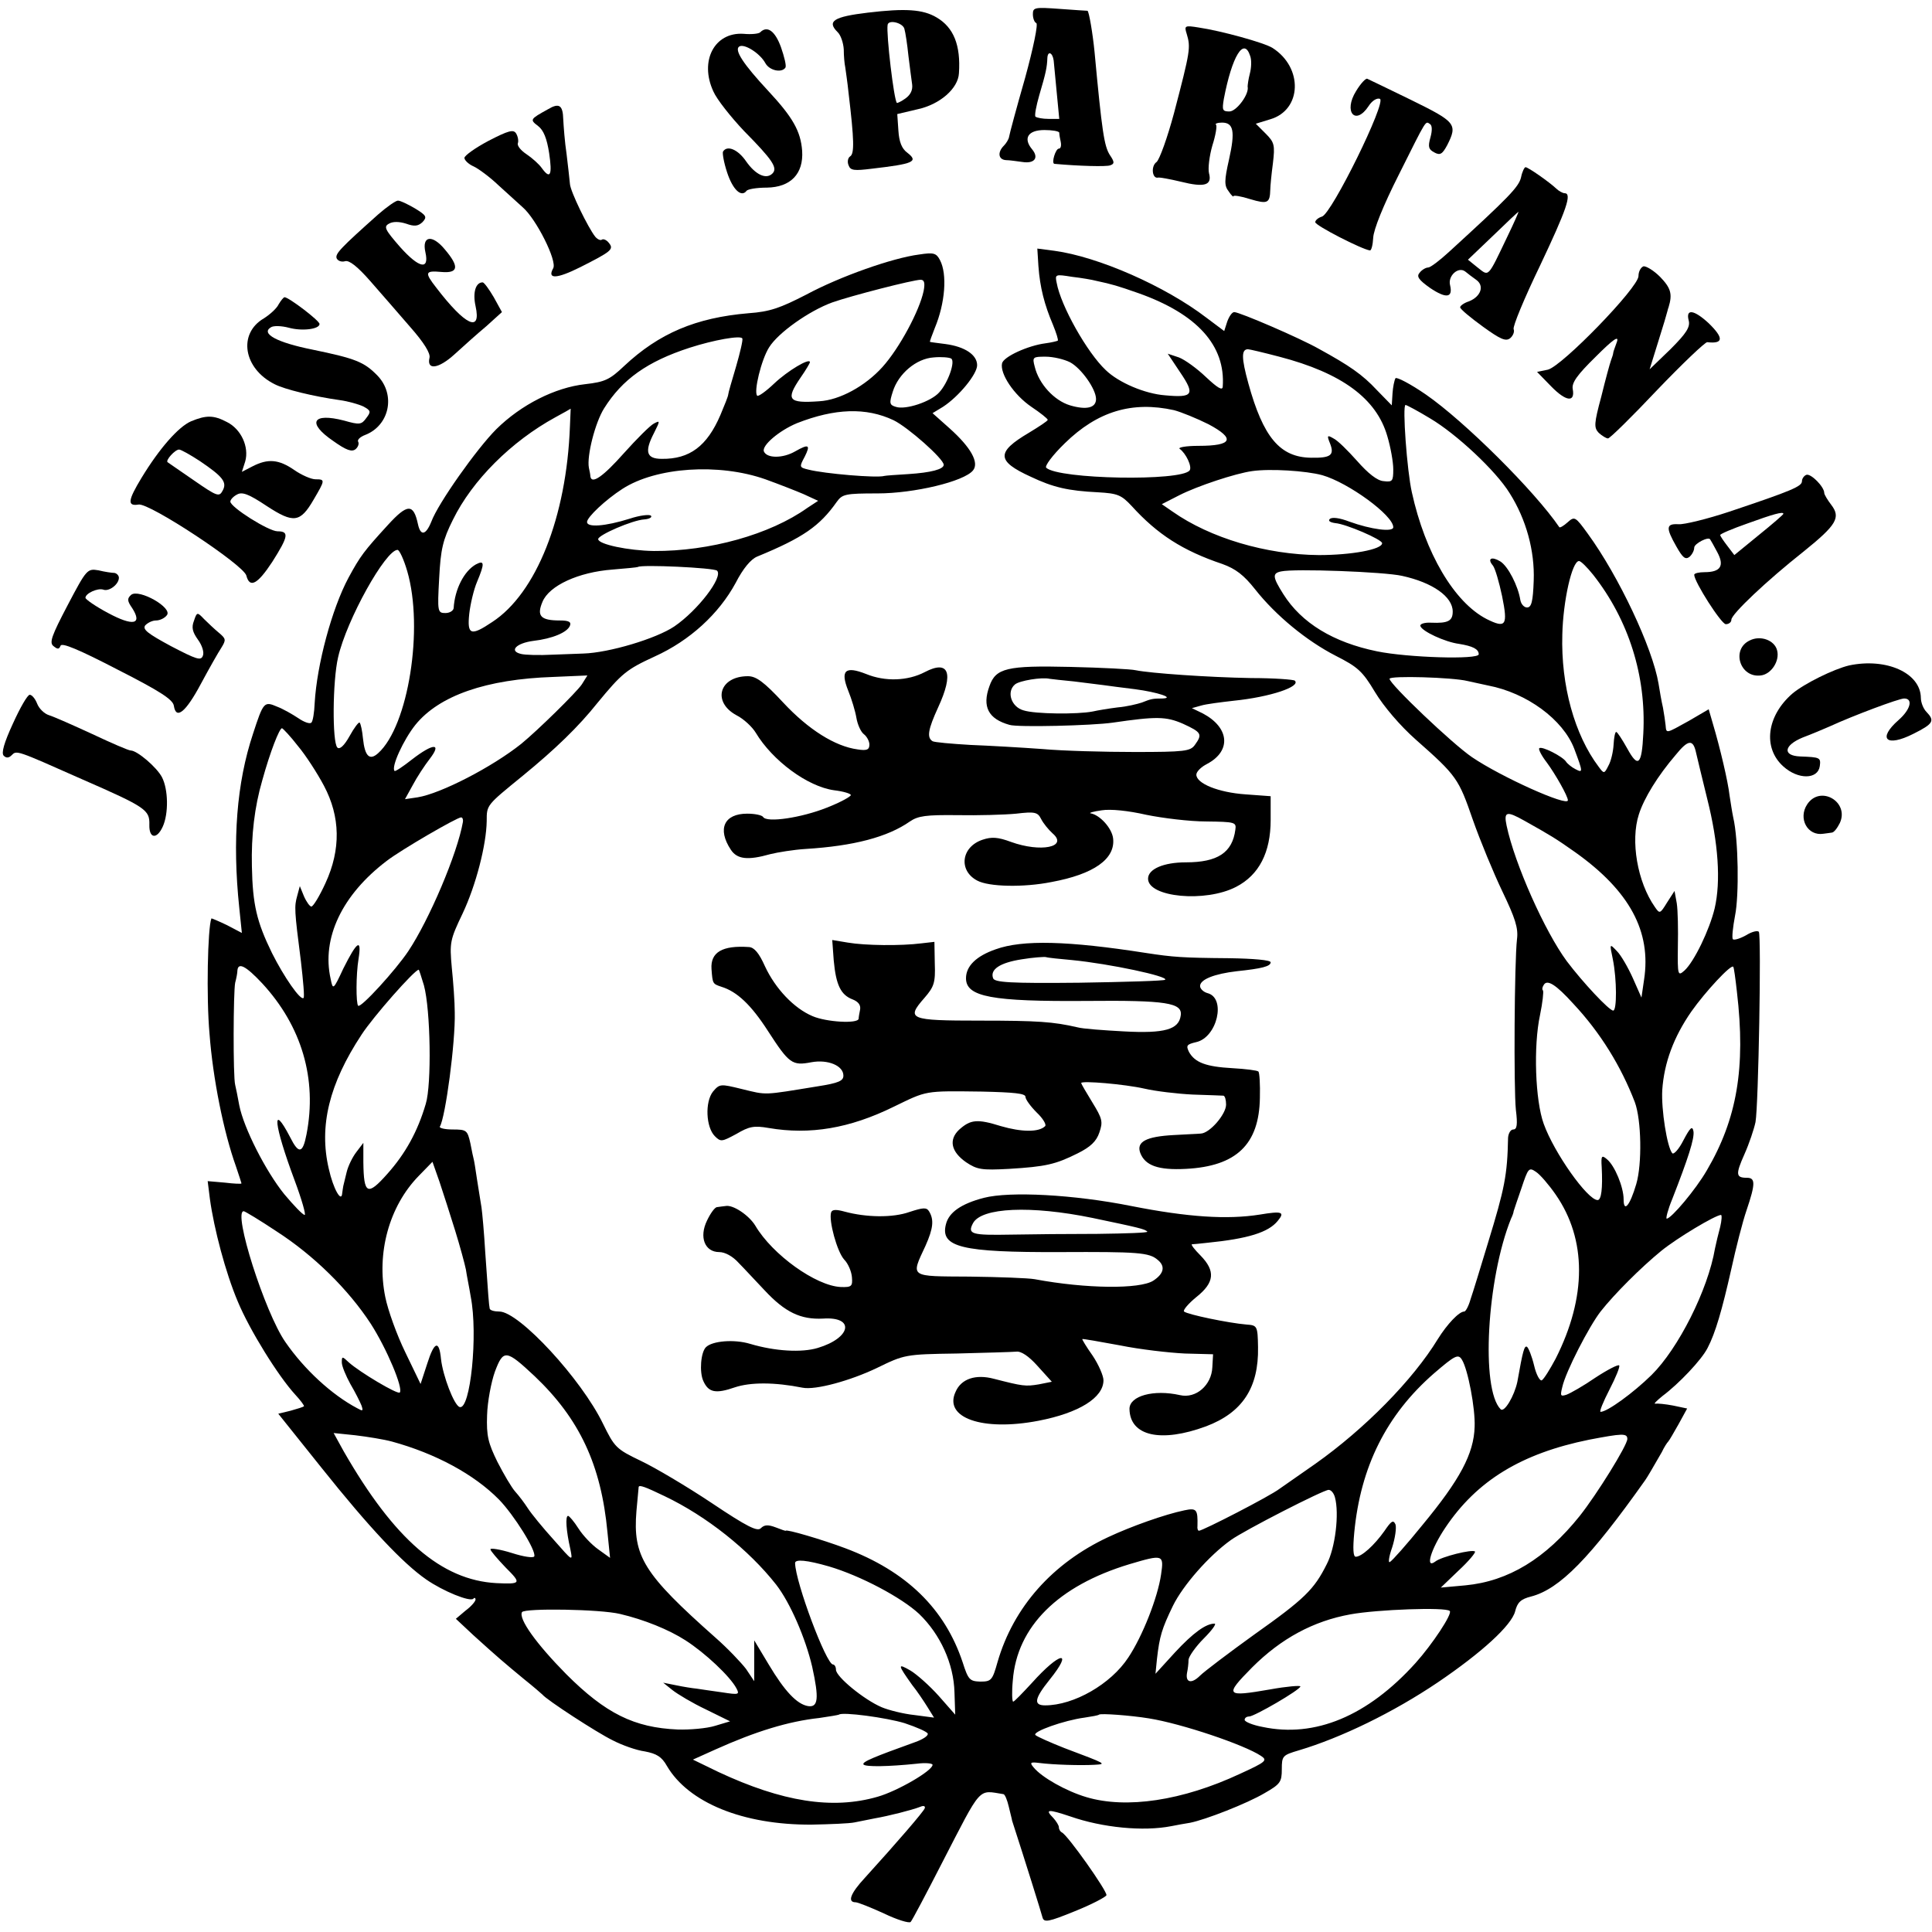 <?xml version="1.0" standalone="no"?>
<!DOCTYPE svg PUBLIC "-//W3C//DTD SVG 20010904//EN"
 "http://www.w3.org/TR/2001/REC-SVG-20010904/DTD/svg10.dtd">
<svg version="1.0" xmlns="http://www.w3.org/2000/svg"
 width="520pt" height="520pt" viewBox="0 0 520 520"
 preserveAspectRatio="xMidYMid meet">
<g transform="translate(0,520) scale(0.1,-0.1)"
fill="#000000" stroke="none">
<path d="M2336 5166 c-92 -11 -111 -23 -82 -52 9 -8 16 -30 17 -47 0 -18 2
-39 4 -48 1 -8 6 -40 9 -70 15 -126 16 -163 4 -170 -6 -4 -8 -15 -4 -24 5 -14
15 -15 63 -9 112 13 126 19 95 43 -15 11 -22 29 -24 60 l-3 44 55 13 c60 13
109 56 111 97 5 75 -14 123 -60 150 -37 22 -84 25 -185 13z m98 -43 c3 -10 8
-43 11 -73 4 -30 8 -65 10 -77 2 -15 -4 -28 -18 -38 -11 -8 -22 -13 -23 -12
-8 7 -29 186 -25 210 2 15 40 6 45 -10z"/>
<path d="M2780 5162 c0 -11 4 -22 9 -24 6 -1 -8 -68 -30 -148 -23 -80 -42
-151 -43 -158 -1 -7 -8 -18 -14 -24 -18 -18 -15 -38 6 -39 9 0 29 -3 44 -5 32
-5 45 11 26 34 -25 30 -11 52 33 52 21 0 39 -3 40 -7 0 -5 2 -16 4 -25 2 -10
0 -18 -5 -18 -9 0 -21 -40 -12 -41 66 -6 140 -8 150 -4 12 4 12 9 -1 28 -15
24 -21 62 -41 277 -5 51 -15 109 -19 111 -1 0 -35 2 -74 5 -68 5 -73 4 -73
-14z m56 -125 c1 -7 4 -45 8 -84 l7 -73 -29 0 c-16 0 -31 3 -35 6 -3 3 2 29
10 57 18 61 21 75 22 101 1 20 14 15 17 -7z"/>
<path d="M3194 5109 c11 -37 10 -45 -34 -213 -18 -67 -39 -125 -47 -132 -16
-11 -12 -46 4 -42 4 1 32 -4 61 -11 64 -16 85 -10 76 23 -3 13 1 46 9 74 9 28
13 53 10 56 -4 3 4 6 16 6 31 0 36 -23 19 -99 -13 -57 -13 -71 -1 -86 7 -11
13 -16 13 -13 0 3 20 0 45 -8 47 -14 53 -11 54 26 0 8 3 40 7 70 6 50 4 57
-20 81 l-26 26 39 12 c85 25 89 139 6 192 -22 14 -138 46 -199 55 -37 6 -39 5
-32 -17z m171 -60 c4 -11 3 -32 -1 -47 -4 -15 -6 -31 -6 -35 5 -20 -30 -67
-49 -67 -19 0 -20 4 -15 34 22 115 54 168 71 115z"/>
<path d="M2046 5113 c-4 -4 -24 -6 -45 -4 -78 5 -119 -73 -81 -155 9 -21 47
-69 83 -107 76 -77 91 -99 76 -114 -17 -17 -46 -3 -71 33 -22 32 -51 44 -62
26 -2 -4 2 -29 11 -56 15 -46 38 -68 52 -50 3 5 28 9 55 9 64 1 99 37 95 99
-4 53 -25 90 -91 161 -67 72 -93 111 -78 120 14 8 56 -19 70 -45 11 -20 44
-27 54 -12 3 5 -3 29 -12 55 -16 44 -37 59 -56 40z"/>
<path d="M3650 4955 c-35 -56 -2 -95 34 -40 9 14 22 22 30 19 19 -7 -130 -310
-156 -317 -10 -3 -18 -10 -18 -15 0 -9 125 -73 147 -76 4 -1 8 15 9 34 1 22
27 87 69 170 77 154 71 144 84 136 6 -4 6 -18 1 -36 -7 -25 -5 -32 10 -40 16
-9 22 -5 35 19 29 57 23 63 -97 122 -61 30 -114 55 -118 57 -4 2 -18 -13 -30
-33z"/>
<path d="M1475 4906 c-49 -27 -49 -28 -27 -45 15 -11 24 -34 30 -73 9 -60 3
-72 -20 -40 -7 10 -26 27 -41 37 -15 10 -26 23 -23 30 2 6 0 18 -5 26 -7 11
-20 8 -74 -20 -36 -19 -65 -40 -65 -46 0 -6 11 -17 25 -23 13 -6 44 -29 67
-51 24 -22 53 -48 65 -59 36 -31 93 -144 82 -164 -17 -30 9 -29 73 3 83 42 91
48 77 65 -6 8 -15 12 -19 9 -4 -3 -12 1 -18 8 -19 24 -67 122 -68 142 -1 11
-5 47 -9 80 -5 33 -8 75 -9 94 -1 38 -11 45 -41 27z"/>
<path d="M4094 4723 c-6 -26 -32 -53 -194 -201 -25 -23 -50 -42 -56 -42 -6 0
-17 -6 -23 -14 -9 -10 -3 -19 28 -41 43 -29 62 -27 54 7 -7 25 22 52 41 37 6
-5 19 -15 29 -22 23 -16 13 -45 -19 -58 -13 -4 -24 -12 -24 -16 0 -5 28 -28
61 -52 47 -34 62 -41 74 -31 7 6 12 17 9 24 -3 7 29 84 71 171 71 150 87 195
66 195 -5 0 -16 6 -23 13 -18 17 -75 57 -82 57 -3 0 -9 -12 -12 -27z m-37
-160 c-54 -113 -49 -107 -80 -83 l-26 21 67 64 c37 36 68 65 69 65 1 0 -12
-30 -30 -67z"/>
<path d="M1018 4623 c-102 -91 -116 -106 -112 -118 3 -7 13 -11 23 -8 11 3 33
-14 68 -54 28 -32 76 -87 107 -123 37 -42 55 -71 52 -83 -8 -34 24 -30 67 9
24 22 62 56 86 76 l42 38 -22 40 c-13 22 -26 40 -30 40 -19 0 -27 -28 -19 -64
16 -73 -28 -52 -106 50 -32 41 -30 46 14 42 46 -4 49 14 9 61 -34 41 -62 36
-52 -8 11 -49 -17 -43 -68 14 -41 47 -45 55 -30 63 10 6 27 6 46 0 22 -8 32
-7 44 4 13 14 11 18 -20 37 -19 11 -39 21 -46 21 -6 0 -30 -17 -53 -37z"/>
<path d="M2795 4483 c4 -56 16 -103 39 -157 9 -22 15 -41 13 -43 -2 -1 -17 -5
-33 -7 -47 -6 -113 -36 -117 -54 -6 -28 32 -85 79 -117 24 -16 44 -32 44 -35
0 -3 -23 -18 -51 -35 -88 -52 -87 -76 5 -118 61 -29 101 -38 181 -42 53 -3 63
-7 91 -37 69 -76 137 -120 244 -156 36 -13 58 -30 88 -68 56 -71 139 -139 217
-179 59 -30 72 -41 106 -98 23 -38 67 -90 110 -128 110 -97 115 -105 153 -215
20 -57 56 -144 80 -194 34 -71 43 -98 39 -128 -7 -61 -9 -401 -3 -459 5 -40 3
-53 -7 -53 -7 0 -13 -10 -14 -22 -2 -101 -9 -136 -54 -283 -20 -66 -41 -135
-47 -152 -5 -18 -13 -33 -17 -33 -14 0 -46 -34 -71 -74 -67 -110 -197 -242
-330 -336 -47 -33 -90 -63 -96 -67 -26 -20 -207 -113 -217 -113 -3 0 -5 6 -4
13 1 44 -2 49 -35 42 -53 -11 -143 -43 -205 -72 -150 -70 -255 -188 -298 -336
-14 -50 -17 -53 -47 -53 -28 1 -32 5 -47 52 -48 144 -151 245 -316 307 -61 23
-160 52 -160 47 0 -1 -12 3 -27 9 -21 8 -31 7 -40 -2 -9 -10 -36 3 -133 68
-66 44 -152 95 -190 113 -67 32 -71 37 -102 100 -58 120 -226 302 -279 302
-13 0 -25 3 -26 8 -2 9 -4 36 -12 152 -3 52 -8 106 -10 120 -2 14 -8 48 -12
75 -4 28 -8 52 -9 55 -1 3 -5 22 -9 43 -8 35 -10 37 -48 37 -21 0 -37 4 -34 8
15 25 42 227 40 307 0 28 -4 82 -8 121 -6 67 -5 74 29 145 36 76 64 185 65
249 0 44 -1 42 97 122 88 72 150 132 201 196 66 80 78 90 154 125 95 43 173
115 218 198 20 39 41 64 58 71 124 51 168 82 214 147 15 21 23 23 110 23 98 0
233 32 257 62 17 21 -6 62 -63 113 l-46 41 28 17 c43 28 92 88 92 112 0 28
-33 50 -85 57 -22 3 -41 5 -42 6 -1 0 5 17 13 37 28 67 34 145 14 183 -10 19
-17 21 -56 15 -71 -9 -213 -59 -304 -108 -70 -36 -98 -46 -155 -50 -142 -12
-241 -54 -335 -142 -39 -37 -52 -43 -105 -49 -81 -9 -172 -55 -239 -121 -53
-53 -157 -200 -175 -249 -15 -37 -29 -39 -36 -7 -12 56 -28 56 -81 -2 -64 -70
-74 -83 -106 -142 -45 -84 -85 -234 -91 -337 -1 -26 -5 -50 -9 -53 -4 -4 -19
1 -35 12 -15 10 -41 25 -57 31 -35 15 -37 13 -65 -73 -44 -132 -56 -287 -37
-468 l7 -68 -40 21 c-23 11 -42 19 -42 18 -10 -25 -14 -212 -5 -311 9 -120 38
-264 71 -356 8 -24 15 -45 15 -46 0 -2 -20 -1 -45 2 l-46 4 6 -48 c11 -80 42
-198 75 -276 32 -77 109 -201 155 -251 14 -15 25 -30 23 -31 -2 -2 -18 -7 -36
-12 l-33 -8 116 -145 c130 -163 220 -258 282 -301 46 -32 118 -61 127 -52 3 4
6 2 6 -2 0 -5 -12 -19 -27 -30 l-26 -22 47 -44 c65 -59 84 -75 136 -118 25
-20 47 -39 50 -42 11 -14 146 -102 189 -123 25 -13 64 -27 87 -30 31 -6 45
-14 59 -39 58 -99 205 -159 389 -158 50 1 102 3 116 6 14 3 39 8 55 11 35 6
99 22 122 31 9 4 14 2 12 -4 -4 -10 -73 -90 -161 -187 -39 -42 -48 -66 -25
-66 6 0 41 -14 76 -30 35 -17 68 -27 72 -23 4 4 42 76 84 158 109 211 96 197
166 186 4 -1 10 -16 14 -33 4 -18 9 -35 9 -38 36 -111 79 -249 82 -261 4 -14
16 -12 87 17 45 18 83 38 85 43 3 10 -105 163 -120 169 -4 2 -8 8 -8 14 0 5
-7 16 -15 25 -24 24 -14 24 46 4 86 -30 196 -41 272 -26 15 3 37 7 50 9 41 8
154 52 201 80 42 24 46 30 46 64 0 36 2 38 46 51 114 34 254 102 374 183 118
80 198 153 208 191 6 24 15 33 43 40 77 20 159 104 307 313 7 10 19 31 45 76
6 13 14 25 17 28 3 3 15 24 28 47 l23 42 -38 8 c-21 4 -42 6 -48 5 -5 -1 4 8
20 21 43 32 105 97 121 129 21 40 39 102 64 213 12 55 30 126 41 158 24 71 24
87 1 87 -30 0 -31 9 -7 63 13 29 26 68 30 87 8 45 16 500 9 512 -3 4 -18 1
-34 -9 -16 -9 -32 -14 -36 -11 -3 4 0 32 6 64 11 54 9 205 -5 264 -3 14 -7 41
-10 60 -4 36 -25 126 -45 193 l-11 38 -53 -31 c-63 -35 -61 -35 -63 -12 -1 9
-4 31 -7 47 -4 17 -9 46 -12 65 -16 96 -107 289 -190 403 -34 47 -36 48 -55
31 -10 -9 -20 -15 -22 -13 -66 97 -255 285 -359 357 -42 29 -79 48 -82 44 -3
-5 -7 -24 -8 -41 l-2 -32 -40 41 c-39 42 -74 66 -156 111 -53 30 -214 99 -228
99 -6 0 -14 -12 -19 -26 l-8 -25 -48 36 c-111 85 -291 164 -409 180 l-46 6 3
-48z m156 -39 c42 -9 56 -13 113 -33 158 -56 235 -141 227 -252 -1 -11 -14 -3
-45 26 -24 23 -57 47 -73 53 l-30 10 34 -51 c40 -59 34 -68 -41 -61 -54 4
-125 34 -160 68 -50 47 -121 173 -132 235 -5 23 -3 23 41 16 26 -3 55 -8 66
-11z m-465 -27 c-11 -53 -65 -154 -111 -205 -46 -51 -115 -89 -170 -92 -84 -6
-91 4 -50 64 14 20 25 39 25 41 0 13 -60 -23 -96 -57 -22 -21 -43 -36 -46 -33
-10 10 11 97 32 130 24 39 107 98 170 121 51 18 218 61 238 61 10 0 12 -9 8
-30z m-505 -204 c-11 -37 -21 -71 -21 -75 0 -4 -10 -29 -21 -55 -36 -84 -83
-119 -158 -118 -41 0 -47 19 -21 69 17 34 17 35 0 26 -10 -5 -46 -41 -81 -80
-55 -62 -87 -85 -90 -62 0 4 -2 14 -4 23 -6 32 17 122 41 160 49 78 116 126
230 163 65 21 138 34 142 25 2 -4 -6 -38 -17 -76z m1462 27 c169 -44 262 -113
291 -214 9 -30 16 -70 16 -89 0 -32 -2 -35 -26 -32 -17 1 -42 21 -71 54 -25
28 -53 56 -64 61 -17 10 -18 8 -9 -14 12 -31 2 -39 -51 -38 -84 1 -129 55
-169 200 -19 69 -19 92 -1 92 4 0 42 -9 84 -20z m-883 -5 c12 -7 -8 -65 -32
-91 -22 -25 -91 -48 -117 -39 -17 5 -18 10 -8 41 15 48 63 89 110 92 21 2 42
0 47 -3z m320 -10 c30 -16 70 -72 70 -99 0 -24 -26 -30 -70 -17 -43 13 -84 58
-95 104 -7 26 -5 27 29 27 21 0 50 -7 66 -15z m280 -129 c19 -5 61 -22 93 -38
73 -39 64 -58 -27 -58 -33 0 -56 -4 -51 -8 17 -12 34 -48 27 -58 -22 -30 -353
-24 -386 7 -5 4 16 33 50 66 88 86 181 114 294 89z m689 -22 c71 -42 177 -141
214 -201 45 -71 68 -156 65 -236 -2 -56 -6 -72 -18 -72 -8 0 -16 9 -18 20 -6
38 -33 91 -54 104 -23 14 -36 8 -20 -11 6 -7 17 -45 25 -83 16 -79 10 -87 -42
-61 -87 45 -165 177 -201 341 -13 57 -26 235 -17 235 3 0 33 -16 66 -36z
m-2315 -21 c-9 -245 -91 -450 -209 -527 -58 -39 -68 -35 -62 22 3 26 12 65 21
86 21 50 20 59 -3 47 -32 -18 -57 -67 -60 -118 -1 -7 -11 -13 -22 -13 -21 0
-22 3 -17 93 4 79 10 104 37 158 52 106 157 211 276 276 22 12 40 22 41 23 0
0 -1 -21 -2 -47z m871 16 c39 -19 135 -104 135 -120 0 -12 -34 -21 -95 -25
-33 -2 -62 -4 -65 -5 -20 -6 -161 6 -204 17 -25 6 -25 7 -10 35 16 32 11 35
-26 14 -33 -19 -76 -19 -84 0 -6 16 41 56 89 76 102 40 186 43 260 8z m-345
-159 c36 -13 82 -31 103 -40 l39 -18 -29 -19 c-101 -72 -264 -117 -413 -116
-69 1 -150 18 -150 32 0 11 92 51 124 53 14 1 22 6 18 10 -4 4 -30 1 -57 -8
-67 -21 -115 -24 -115 -9 0 13 50 60 95 89 91 59 260 70 385 26z m1499 11 c70
-20 191 -108 191 -140 0 -14 -60 -6 -118 15 -26 10 -47 13 -53 7 -5 -5 1 -9
15 -11 28 -2 126 -44 126 -54 0 -17 -83 -32 -170 -32 -142 1 -293 46 -394 117
l-29 20 47 24 c49 25 152 59 196 65 48 7 145 1 189 -11z m-2463 -258 c45 -154
3 -417 -78 -490 -23 -21 -36 -9 -41 39 -2 21 -6 40 -9 43 -2 3 -15 -14 -27
-36 -15 -27 -27 -37 -33 -31 -14 14 -13 179 2 243 23 101 128 289 160 289 5 0
17 -26 26 -57z m3192 -10 c96 -122 143 -273 135 -427 -4 -85 -14 -94 -43 -41
-14 25 -27 45 -30 45 -3 0 -6 -15 -7 -34 -1 -19 -7 -45 -14 -57 -11 -22 -12
-22 -26 -3 -65 86 -102 219 -98 356 2 90 26 198 45 198 5 0 22 -17 38 -37z
m-2358 11 c17 -17 -52 -107 -115 -150 -49 -33 -176 -71 -245 -73 -8 0 -45 -2
-81 -3 -37 -2 -76 -1 -87 2 -33 8 -12 29 33 35 52 6 92 23 99 41 4 10 -3 14
-27 14 -52 0 -63 12 -47 50 18 44 97 80 188 87 37 3 68 6 69 7 8 7 205 -2 213
-10z m1844 -14 c82 -18 136 -56 136 -96 0 -25 -12 -32 -58 -30 -17 1 -31 -3
-29 -9 4 -14 66 -43 104 -48 37 -6 53 -14 53 -28 0 -15 -192 -9 -274 8 -117
24 -203 76 -252 154 -29 46 -30 56 -6 61 35 8 278 -1 326 -12z m-2208 -292
c-15 -22 -119 -124 -163 -160 -79 -63 -217 -134 -279 -144 l-34 -5 21 38 c11
21 32 53 46 71 33 43 9 42 -48 -2 -24 -19 -45 -33 -47 -31 -10 10 24 84 56
124 64 79 191 123 371 129 l92 4 -15 -24z m2384 9 c8 -2 33 -7 55 -12 105 -20
202 -92 232 -170 24 -64 24 -66 3 -55 -10 5 -22 15 -25 20 -9 14 -66 43 -72
36 -3 -2 6 -20 20 -38 23 -31 57 -91 57 -102 0 -18 -180 63 -258 116 -53 36
-222 197 -222 211 0 9 170 4 210 -6z m-3148 -175 c21 -25 52 -73 70 -107 44
-83 46 -171 4 -262 -16 -35 -33 -63 -38 -63 -4 0 -13 12 -20 28 l-11 27 -7
-26 c-8 -29 -8 -37 10 -177 6 -52 10 -96 7 -98 -8 -8 -53 57 -85 121 -41 84
-52 130 -54 233 -2 83 7 160 28 232 21 76 46 140 53 140 3 -1 23 -22 43 -48z
m3763 -18 c2 -10 16 -66 30 -124 30 -119 37 -222 20 -295 -14 -58 -55 -143
-81 -167 -18 -16 -19 -14 -18 65 1 45 0 97 -3 116 l-6 33 -20 -31 c-19 -31
-20 -31 -33 -12 -47 67 -66 178 -43 249 14 44 51 104 99 160 34 42 47 43 55 6z
m-462 -183 c73 -41 83 -47 137 -85 146 -104 205 -213 185 -343 l-7 -48 -23 52
c-13 29 -32 62 -43 73 -20 21 -20 21 -11 -22 11 -55 11 -138 1 -138 -11 0 -82
76 -125 133 -59 80 -140 261 -162 365 -8 38 0 40 48 13z m-2857 -3 c-15 -86
-91 -264 -147 -348 -34 -51 -128 -154 -135 -147 -6 6 -6 84 1 126 9 57 -4 48
-41 -26 -27 -58 -28 -58 -34 -28 -25 110 31 227 151 318 39 30 189 117 200
117 4 0 6 -6 5 -12z m-540 -435 c106 -115 148 -257 119 -406 -10 -52 -21 -54
-44 -8 -51 98 -44 34 12 -116 19 -51 31 -93 27 -93 -5 0 -29 25 -55 56 -50 62
-109 178 -121 239 -4 22 -9 47 -11 55 -6 22 -5 252 0 275 3 11 6 26 6 33 2 23
23 12 67 -35z m3969 -23 c24 -204 0 -342 -81 -480 -30 -52 -96 -130 -108 -130
-3 0 3 24 15 53 43 110 60 163 57 182 -3 16 -9 10 -27 -24 -12 -24 -26 -39
-30 -35 -14 16 -30 118 -27 170 5 74 31 143 78 211 38 54 107 128 113 121 2
-2 6 -32 10 -68z m-3534 18 c18 -66 21 -267 5 -319 -22 -75 -55 -134 -103
-188 -54 -61 -64 -56 -65 31 l0 52 -19 -25 c-10 -13 -22 -37 -26 -54 -4 -16
-8 -33 -9 -37 -1 -5 -2 -13 -3 -20 -2 -26 -24 12 -36 66 -27 115 1 229 88 361
31 48 143 175 154 175 1 0 7 -19 14 -42z m3094 -50 c73 -78 128 -168 165 -264
18 -48 20 -167 4 -221 -17 -58 -34 -78 -34 -41 0 33 -24 91 -45 108 -14 12
-16 9 -14 -21 3 -58 -1 -89 -11 -89 -27 0 -117 127 -145 205 -23 63 -28 210
-10 293 7 34 10 63 8 66 -3 3 -2 9 2 15 9 16 33 1 80 -51z m-3010 -610 c13
-42 26 -90 29 -105 2 -15 9 -48 13 -73 20 -102 -1 -307 -30 -297 -15 5 -45 84
-50 129 -5 52 -18 48 -37 -12 l-18 -55 -41 85 c-23 47 -47 114 -54 149 -24
118 10 244 90 326 l37 38 19 -54 c10 -30 29 -89 42 -131z m2962 97 c84 -121
84 -276 0 -442 -15 -28 -31 -54 -37 -58 -5 -3 -15 14 -21 40 -6 25 -15 47 -19
50 -7 4 -11 -9 -26 -94 -8 -38 -35 -84 -45 -74 -54 54 -37 352 28 513 4 8 7
17 7 20 1 3 10 31 21 62 18 54 20 57 39 44 11 -7 35 -35 53 -61z m-3443 -99
c101 -65 194 -157 254 -249 43 -67 88 -174 78 -185 -6 -6 -108 55 -137 81 -18
17 -19 17 -19 0 0 -10 11 -36 23 -58 13 -22 26 -48 30 -58 5 -15 4 -16 -12 -7
-68 36 -142 104 -193 178 -55 79 -142 352 -112 352 3 0 43 -24 88 -54z m3886
12 c-5 -18 -11 -44 -14 -58 -19 -112 -99 -270 -171 -341 -49 -48 -119 -99
-137 -99 -4 0 7 27 24 60 17 33 29 62 26 65 -3 3 -32 -12 -64 -33 -32 -22 -67
-42 -78 -46 -16 -5 -17 -3 -11 21 9 41 72 163 103 203 37 47 108 118 163 163
43 35 145 96 161 97 3 0 2 -15 -2 -32z m-3191 -402 c121 -115 179 -239 196
-420 l7 -69 -32 23 c-17 12 -41 37 -53 56 -12 19 -25 34 -28 34 -8 0 -5 -41 6
-89 7 -35 7 -34 -45 25 -29 32 -60 70 -69 84 -9 14 -24 34 -34 45 -10 11 -31
47 -48 80 -25 51 -30 70 -28 126 1 36 11 89 21 117 23 61 30 60 107 -12z
m2496 44 c16 -26 36 -131 34 -180 -2 -73 -40 -143 -140 -264 -42 -52 -82 -97
-88 -100 -5 -4 -3 14 6 39 8 25 12 53 9 62 -6 13 -11 10 -30 -18 -27 -38 -61
-69 -77 -69 -7 0 -8 22 -4 65 17 178 87 317 214 428 57 49 66 54 76 37z
m-2880 -220 c117 -32 221 -88 288 -156 40 -41 101 -138 95 -153 -2 -5 -29 -1
-60 9 -32 10 -58 14 -58 10 0 -4 19 -26 41 -49 43 -43 42 -45 -25 -42 -148 8
-275 118 -411 355 l-27 49 58 -6 c33 -4 77 -11 99 -17z m3325 7 c0 -17 -82
-149 -128 -207 -92 -115 -192 -176 -308 -187 l-66 -6 48 46 c27 25 46 48 44
51 -7 7 -91 -14 -107 -27 -28 -21 -12 33 27 91 85 127 205 200 387 237 89 17
103 18 103 2z m-2591 -154 c113 -54 226 -144 300 -238 38 -49 79 -144 97 -221
19 -86 16 -110 -11 -106 -30 5 -63 40 -106 112 l-39 65 0 -55 0 -55 -22 33
c-13 17 -50 56 -82 84 -194 172 -223 219 -213 341 3 34 6 63 6 65 2 6 18 0 70
-25z m1804 -3 c12 -44 1 -136 -22 -180 -34 -68 -59 -93 -196 -190 -68 -49
-134 -99 -145 -110 -23 -23 -40 -19 -35 8 2 9 4 25 4 35 1 9 19 35 41 57 22
22 35 40 29 40 -23 0 -57 -24 -107 -78 l-52 -57 4 40 c7 61 13 81 43 143 27
55 97 135 156 177 36 26 249 135 263 135 7 0 14 -9 17 -20z m-468 -208 c-9
-62 -50 -166 -88 -223 -47 -72 -147 -129 -224 -129 -32 0 -29 18 12 69 66 82
28 76 -48 -9 -25 -27 -47 -50 -50 -50 -3 0 -4 26 -1 57 11 145 122 255 314
313 91 27 93 26 85 -28z m-894 22 c85 -25 196 -84 243 -128 57 -55 93 -134 95
-211 l2 -60 -44 50 c-25 28 -60 59 -77 69 -35 20 -34 16 5 -39 13 -16 31 -43
41 -59 l18 -29 -53 7 c-29 3 -69 13 -88 21 -47 20 -123 82 -123 101 0 8 -4 14
-8 14 -18 0 -101 221 -102 273 0 11 32 8 91 -9z m-562 -128 c64 -15 131 -42
176 -71 53 -34 120 -97 137 -129 9 -17 7 -18 -38 -11 -27 4 -58 8 -69 10 -11
1 -36 5 -55 9 l-35 7 25 -20 c14 -11 54 -35 90 -52 l65 -32 -40 -12 c-22 -7
-68 -11 -101 -10 -117 5 -194 43 -300 149 -80 81 -129 149 -119 167 8 11 210
8 264 -5z m2233 8 c8 -7 -47 -90 -92 -140 -129 -143 -271 -202 -412 -172 -27
5 -48 14 -48 19 0 5 5 9 12 9 14 0 138 72 138 81 0 3 -37 0 -81 -8 -121 -21
-124 -17 -49 59 78 78 165 125 265 143 71 13 257 20 267 9z m-1467 -302 c33
-11 60 -23 62 -28 2 -6 -14 -16 -34 -23 -111 -40 -143 -53 -139 -60 5 -7 67
-6 144 2 23 3 42 1 42 -3 0 -16 -95 -71 -148 -86 -121 -35 -256 -14 -429 67
l-68 33 60 27 c109 49 197 76 280 85 28 4 51 8 53 9 9 8 128 -8 177 -23z m657
13 c88 -14 257 -71 302 -101 18 -12 14 -16 -56 -48 -156 -73 -307 -95 -414
-63 -54 16 -120 53 -142 80 -11 13 -9 15 15 12 38 -5 112 -7 148 -5 35 2 34 2
-80 45 -38 15 -74 31 -78 35 -10 9 78 40 132 47 20 3 37 6 39 8 4 4 85 -2 134
-10z"/>
<path d="M4423 4483 c-7 -3 -13 -14 -13 -26 0 -31 -206 -243 -244 -252 l-29
-6 38 -39 c40 -41 65 -44 58 -7 -3 17 12 38 62 87 47 47 63 58 57 40 -5 -14
-10 -27 -10 -30 0 -3 -3 -12 -6 -20 -3 -8 -15 -52 -26 -97 -20 -74 -20 -84 -7
-98 9 -8 20 -15 25 -15 5 0 64 58 132 130 68 71 129 129 135 129 44 -5 45 11
4 51 -39 36 -62 40 -54 8 5 -18 -6 -35 -49 -78 l-56 -54 23 74 c13 41 24 78
25 83 1 4 2 8 3 10 11 36 6 52 -23 82 -18 18 -39 30 -45 28z"/>
<path d="M750 4381 c-5 -11 -24 -28 -40 -38 -70 -41 -55 -135 29 -177 27 -14
105 -33 176 -43 22 -3 50 -11 63 -17 20 -11 21 -14 8 -31 -13 -18 -18 -19 -60
-7 -85 22 -101 -6 -29 -55 35 -25 50 -30 60 -22 7 6 10 15 7 20 -3 5 5 13 18
18 66 25 84 108 34 160 -36 37 -59 46 -175 70 -95 19 -140 43 -112 60 7 5 29
4 48 -1 36 -10 83 -4 83 10 0 9 -83 72 -94 72 -3 0 -10 -9 -16 -19z"/>
<path d="M514 4066 c-34 -15 -85 -73 -133 -152 -37 -61 -39 -77 -8 -72 29 5
282 -162 290 -191 9 -35 30 -24 70 37 43 68 46 82 14 82 -24 0 -127 65 -127
80 0 5 8 14 18 19 14 8 32 1 80 -31 72 -47 90 -45 126 17 31 53 32 55 5 55
-11 0 -37 11 -57 25 -42 29 -71 31 -112 10 l-29 -15 9 28 c11 39 -11 87 -49
106 -36 19 -56 19 -97 2z m24 -107 c62 -42 74 -57 61 -80 -9 -17 -15 -15 -77
28 -37 25 -69 48 -71 49 -6 5 20 34 31 34 5 0 30 -14 56 -31z"/>
<path d="M4862 3922 c-6 -2 -12 -10 -12 -17 0 -14 -25 -25 -195 -82 -60 -20
-122 -35 -137 -34 -34 2 -35 -9 -6 -60 17 -30 24 -36 35 -28 7 6 13 17 13 25
0 11 39 31 43 22 1 -1 10 -17 19 -34 20 -37 9 -54 -34 -54 -15 0 -28 -3 -28
-7 0 -19 73 -133 85 -133 8 0 15 5 15 12 0 15 95 105 195 184 88 71 100 91 74
125 -10 13 -19 28 -19 32 0 17 -36 53 -48 49z m-62 -105 c0 -2 -30 -28 -66
-57 l-66 -54 -19 25 c-10 13 -19 26 -19 29 0 3 33 17 73 31 69 25 97 33 97 26z"/>
<path d="M182 3571 c-43 -82 -50 -101 -38 -110 11 -9 15 -9 19 1 3 9 49 -10
153 -64 114 -58 150 -81 152 -98 6 -38 32 -17 73 60 22 41 47 85 55 97 13 21
12 24 -7 40 -12 10 -30 27 -40 37 -18 19 -19 19 -27 -5 -7 -18 -4 -30 11 -51
11 -15 17 -34 13 -43 -5 -14 -17 -10 -86 26 -63 34 -77 45 -69 56 7 7 19 13
29 13 10 0 23 6 29 14 17 20 -75 72 -96 55 -11 -10 -11 -16 3 -36 28 -44 2
-49 -65 -13 -34 18 -61 37 -61 41 0 12 33 27 48 22 15 -6 42 14 42 32 0 6 -6
12 -12 13 -7 0 -27 3 -43 7 -30 5 -32 3 -83 -94z"/>
<path d="M4709 3476 c-50 -24 -26 -101 30 -94 28 3 52 39 44 68 -7 27 -45 41
-74 26z"/>
<path d="M4977 3409 c-42 -10 -121 -49 -153 -76 -69 -60 -80 -146 -24 -196 40
-36 93 -35 98 1 3 23 1 24 -53 26 -48 2 -44 30 7 51 24 9 57 23 73 30 63 29
186 75 200 75 25 0 17 -30 -15 -58 -58 -51 -33 -74 40 -37 54 27 58 35 35 59
-8 8 -15 25 -15 38 -1 67 -93 108 -193 87z"/>
<path d="M2489 3391 c-46 -24 -107 -26 -158 -5 -56 22 -70 10 -48 -45 9 -22
19 -55 22 -73 3 -18 12 -38 20 -44 8 -6 15 -19 15 -28 0 -14 -7 -17 -32 -13
-60 8 -132 53 -200 126 -52 56 -73 71 -95 71 -77 0 -97 -69 -31 -105 20 -10
43 -32 52 -47 45 -75 139 -145 211 -155 25 -3 45 -9 45 -13 0 -4 -29 -20 -65
-34 -68 -27 -161 -41 -171 -25 -3 5 -22 9 -43 9 -62 0 -81 -41 -44 -97 17 -26
46 -29 106 -12 20 5 63 12 95 14 130 8 221 32 281 74 22 15 43 18 128 17 55
-1 127 1 158 4 50 6 58 4 67 -14 6 -12 20 -29 31 -39 43 -37 -32 -52 -112 -23
-35 13 -52 14 -76 6 -58 -19 -66 -83 -15 -110 31 -17 125 -19 200 -4 114 21
172 62 166 117 -3 28 -36 64 -61 68 -5 1 8 5 30 8 24 4 72 -1 120 -12 44 -9
117 -18 162 -18 77 -1 81 -2 78 -22 -8 -62 -48 -88 -133 -88 -60 0 -102 -18
-102 -44 0 -50 154 -65 237 -22 62 32 93 93 93 180 l0 64 -68 5 c-72 5 -132
29 -132 53 0 8 13 21 29 29 66 35 60 98 -12 136 l-29 14 25 7 c13 4 53 9 88
13 98 10 181 38 164 54 -3 3 -56 7 -118 7 -115 2 -271 13 -310 21 -12 3 -91 7
-176 9 -171 4 -201 -3 -218 -52 -20 -55 -3 -88 54 -104 22 -7 223 -2 278 6
117 17 143 17 189 -3 50 -23 53 -28 32 -57 -12 -17 -28 -19 -162 -19 -82 0
-194 3 -249 8 -55 4 -142 9 -193 11 -51 3 -97 7 -102 10 -16 10 -12 32 15 91
43 93 29 129 -36 95z m401 -25 c30 -4 66 -8 80 -10 14 -2 52 -7 85 -11 61 -8
109 -24 73 -25 -25 0 -30 -1 -55 -11 -12 -4 -41 -11 -65 -13 -24 -3 -54 -8
-67 -11 -41 -8 -155 -7 -186 3 -33 9 -47 50 -23 70 12 10 72 20 93 15 6 -1 35
-4 65 -7z"/>
<path d="M35 3253 c-24 -52 -32 -80 -25 -87 7 -7 14 -6 21 1 14 14 11 15 189
-64 174 -76 183 -83 182 -123 -1 -37 20 -40 36 -5 16 35 15 100 -2 133 -14 27
-67 72 -84 72 -6 0 -52 20 -103 44 -52 24 -104 47 -117 51 -13 4 -27 18 -32
31 -5 13 -14 24 -20 24 -6 0 -26 -35 -45 -77z"/>
<path d="M4864 3035 c-25 -38 1 -86 44 -79 6 1 17 2 22 3 6 0 15 12 22 26 26
57 -53 103 -88 50z"/>
<path d="M2244 2615 c6 -66 19 -93 51 -105 15 -6 22 -15 20 -27 -2 -10 -4 -21
-4 -25 -2 -14 -87 -9 -124 7 -50 21 -100 74 -128 134 -16 36 -29 51 -43 52
-72 5 -104 -14 -101 -59 3 -40 3 -40 27 -48 42 -13 80 -49 125 -119 57 -88 65
-94 117 -84 44 8 86 -9 86 -36 0 -14 -12 -20 -70 -29 -148 -24 -134 -24 -204
-7 -57 14 -59 14 -77 -7 -22 -28 -19 -96 5 -120 16 -16 19 -15 58 6 34 20 47
23 87 16 111 -19 218 -1 336 57 91 44 81 43 238 41 86 -2 117 -5 117 -14 0 -7
14 -26 30 -42 17 -16 27 -33 23 -37 -17 -17 -64 -16 -119 0 -64 20 -82 18
-113 -10 -28 -27 -21 -59 19 -87 30 -20 42 -22 116 -18 99 6 125 12 185 42 34
17 50 32 58 56 10 29 8 37 -19 81 -16 26 -30 50 -30 52 0 7 117 -3 170 -15 30
-7 89 -14 130 -16 41 -1 78 -3 83 -3 4 -1 7 -11 7 -24 0 -26 -44 -77 -68 -78
-9 -1 -42 -2 -73 -4 -74 -4 -101 -18 -90 -48 13 -34 48 -47 123 -43 136 7 197
66 199 191 1 36 -1 68 -4 71 -3 3 -34 7 -70 9 -71 4 -101 15 -117 44 -8 17 -6
20 19 26 57 12 82 119 31 132 -11 3 -20 12 -20 19 0 18 39 33 99 40 67 7 91
13 91 24 0 6 -46 10 -112 11 -126 1 -151 3 -223 14 -211 33 -333 36 -405 10
-52 -18 -80 -45 -80 -78 0 -50 69 -63 325 -61 214 2 258 -5 253 -39 -5 -38
-43 -49 -153 -43 -55 3 -111 7 -125 11 -65 15 -107 18 -263 18 -190 0 -199 4
-149 61 26 30 30 41 28 93 l-1 58 -35 -4 c-55 -7 -151 -6 -198 2 l-42 7 4 -55z
m641 1 c102 -10 261 -44 251 -53 -3 -3 -107 -6 -231 -8 -188 -2 -228 1 -232
12 -9 24 19 42 77 51 30 5 60 7 65 6 6 -2 37 -5 70 -8z"/>
<path d="M2648 1976 c-61 -16 -94 -39 -102 -71 -16 -62 42 -76 307 -75 210 1
240 -1 263 -21 21 -17 17 -37 -12 -56 -36 -23 -180 -22 -319 4 -16 3 -95 6
-175 7 -164 1 -159 -3 -119 83 21 47 23 70 10 92 -7 12 -16 11 -53 -1 -45 -16
-116 -15 -175 1 -22 6 -33 6 -36 -2 -7 -22 16 -106 35 -127 11 -11 20 -33 21
-48 2 -24 -1 -27 -30 -26 -67 3 -184 87 -230 165 -17 28 -60 57 -80 53 -7 -1
-18 -2 -23 -3 -6 0 -18 -17 -27 -36 -22 -45 -6 -85 33 -85 15 0 36 -11 52 -29
15 -15 46 -49 70 -74 55 -59 97 -79 157 -76 87 6 76 -52 -14 -79 -43 -13 -115
-9 -182 11 -43 13 -102 8 -119 -9 -14 -14 -18 -67 -7 -91 14 -31 33 -35 85
-17 42 14 107 14 182 -1 35 -7 129 19 200 53 74 36 76 37 215 39 77 2 149 4
160 5 13 2 34 -12 58 -39 l38 -42 -35 -7 c-36 -6 -43 -5 -121 15 -49 13 -88 0
-103 -35 -33 -70 72 -107 223 -78 109 21 175 62 175 109 0 12 -13 42 -29 66
-17 24 -29 44 -28 45 1 1 47 -7 101 -17 54 -11 133 -20 175 -22 l76 -2 -2 -35
c-2 -48 -44 -85 -87 -75 -71 16 -136 -2 -136 -37 1 -73 84 -92 206 -47 98 37
142 104 140 213 -1 57 -2 59 -31 61 -48 4 -159 27 -168 35 -4 3 11 21 33 39
49 39 52 70 11 112 -16 16 -26 29 -23 30 4 0 22 2 41 4 110 11 165 28 190 59
20 24 12 27 -48 17 -88 -14 -194 -7 -346 23 -155 31 -327 40 -397 22z m292
-54 c124 -26 142 -30 148 -37 3 -3 -57 -5 -134 -6 -76 0 -181 -1 -232 -2 -107
-2 -119 1 -103 31 23 42 155 48 321 14z"/>
</g>
</svg>

